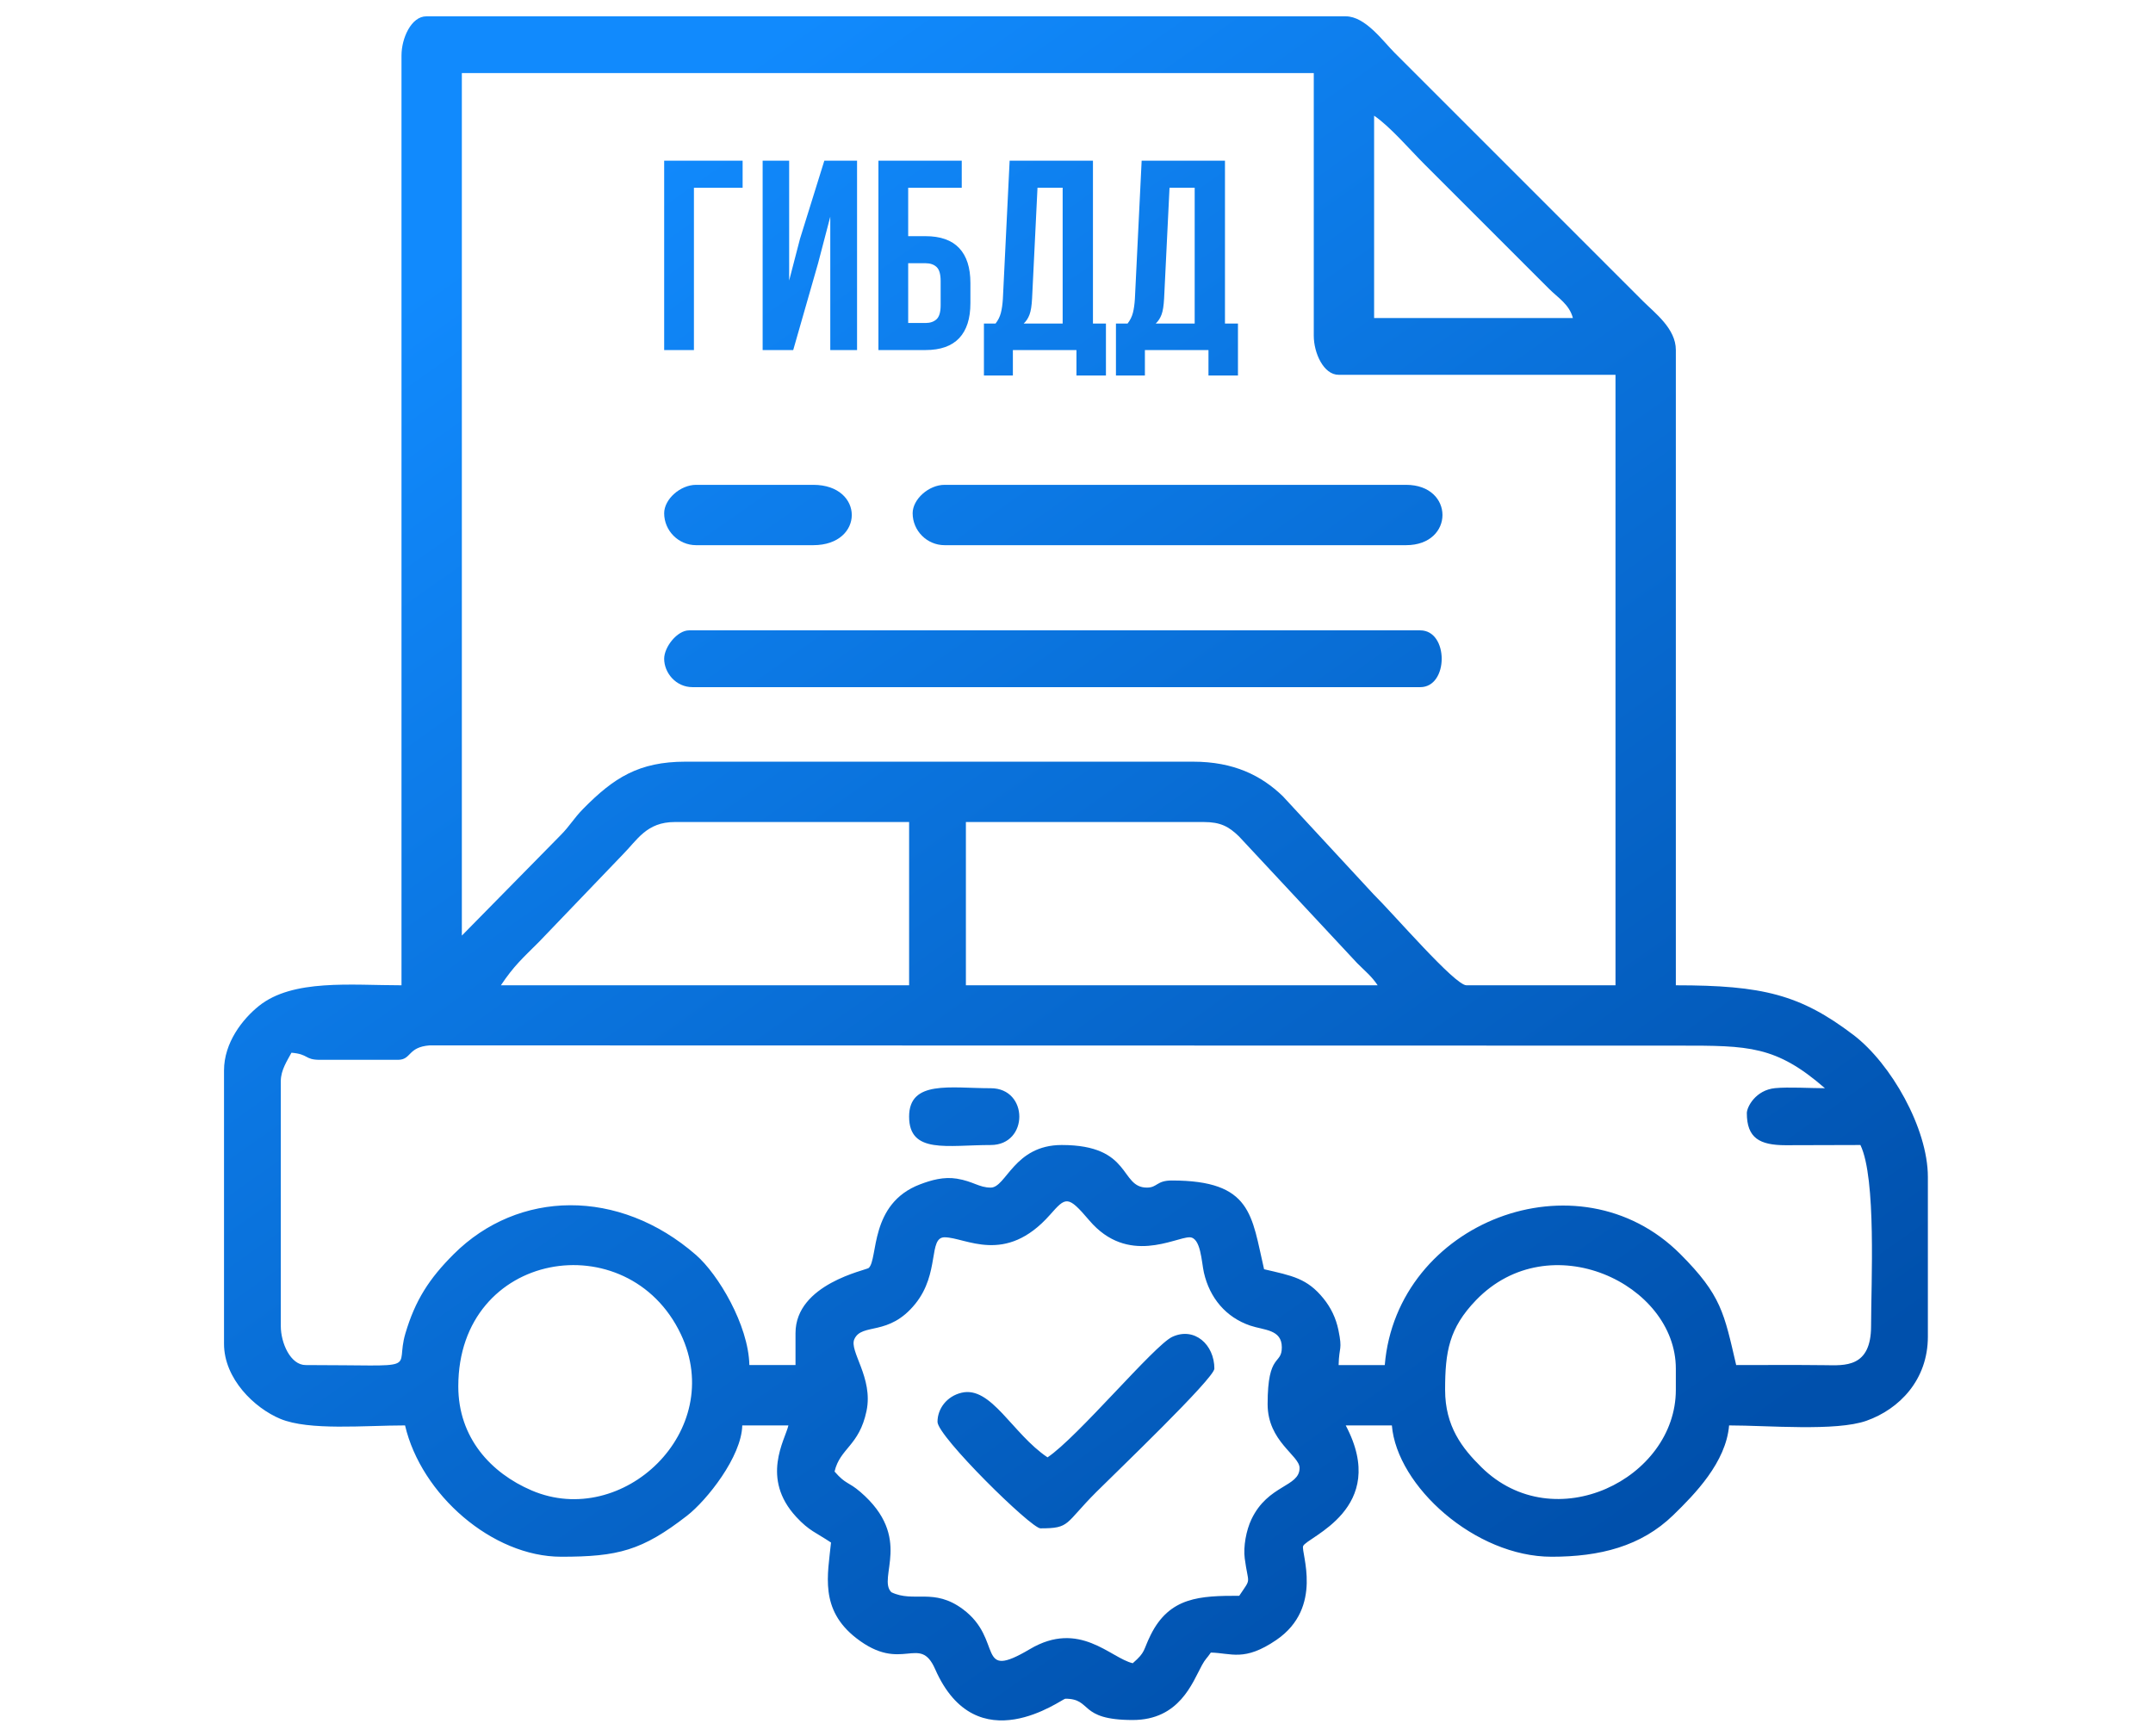 <?xml version="1.0" encoding="UTF-8"?>
<!DOCTYPE svg PUBLIC "-//W3C//DTD SVG 1.1//EN" "http://www.w3.org/Graphics/SVG/1.1/DTD/svg11.dtd">
<!-- Creator: CorelDRAW 2021.5 -->
<svg xmlns="http://www.w3.org/2000/svg" xml:space="preserve" width="181.769mm" height="146.566mm" version="1.1" style="shape-rendering:geometricPrecision; text-rendering:geometricPrecision; image-rendering:optimizeQuality; fill-rule:evenodd; clip-rule:evenodd"
viewBox="0 0 18176.9 14656.6"
 xmlns:xlink="http://www.w3.org/1999/xlink"
 xmlns:xodm="http://www.corel.com/coreldraw/odm/2003">
 <defs>
  <style type="text/css">
   <![CDATA[
    .fil0 {fill:url(#id0)}
   ]]>
  </style>
  <linearGradient id="id0" gradientUnits="userSpaceOnUse" x1="13228.32" y1="13211.84" x2="4939.08" y2="1452.45">
   <stop offset="0" style="stop-opacity:1; stop-color:#0050AC"/>
   <stop offset="1" style="stop-opacity:1; stop-color:#118AFD"/>
  </linearGradient>
 </defs>
 <g id="Слой_x0020_1">
  <path class="fil0" d="M12200.44 11735.7c0,-323.32 33.17,-521.49 261.06,-757.81 621.07,-643.8 1686.86,-137.73 1686.86,578.02l0 179.79c0,748.74 -1025.01,1260.06 -1641.46,652.5 -161.75,-159.38 -306.46,-344.43 -306.46,-652.5zm-6593.13 -6173.51c0,117.98 97.77,239.77 239.76,239.77l6143.6 0c241.3,0 241.3,-479.53 0,-479.53l-6173.59 0c-99.04,0 -209.77,139.55 -209.77,239.76zm2097.79 -1228.71c0,148.14 121.6,269.74 269.76,269.74l3895.93 0c409.85,0 409.85,-509.51 0,-509.51l-3895.93 0c-133.65,0 -269.76,121.33 -269.76,239.77zm1138.84 7971.63c-297.58,-199.26 -475.09,-605.3 -726.09,-545.59 -124.86,29.64 -202.88,135.02 -202.88,245.93 0,122.06 789.97,899.07 869.08,899.07 254.25,0 201.06,-36.24 471.99,-307.18 160.94,-160.93 996.39,-960.42 996.39,-1041.43 0,-202.06 -167.27,-355.02 -355.29,-268.31 -151.78,70.14 -797.5,846.34 -1053.2,1017.51zm-3236.63 -7971.63c0,148.14 121.6,269.74 269.76,269.74l988.96 0c433.58,0 433.58,-509.51 0,-509.51l-988.96 0c-133.66,0 -269.76,121.33 -269.76,239.77zm2067.9 5094.64c0,317.79 323.57,239.77 689.2,239.77 321.77,0 321.77,-479.52 0,-479.52 -340.35,0 -689.2,-70.6 -689.2,239.75zm-2067.9 -6472.5l0 -1598.75 662.35 0 0 228.39 -411.12 0 0 1370.36 -251.23 0zm1089.44 0l-258.09 0 0 -1598.75 223.83 0 0 1011.78 91.36 -351.73 205.55 -660.05 276.36 0 0 1598.75 -226.11 0 0 -1125.97 -102.78 392.83 -210.12 733.14zm719.44 0l0 -1598.75 703.46 0 0 228.39 -452.23 0 0 408.82 146.18 0c126.37,0 221.16,33.5 284.35,100.5 63.18,66.99 94.78,165.21 94.78,294.63l0 171.29c0,129.42 -31.6,227.63 -94.78,294.63 -63.19,66.99 -157.98,100.49 -284.35,100.49l-397.41 0zm397.41 -228.39c39.58,0 70.8,-10.66 93.64,-31.98 22.84,-21.31 34.26,-60.91 34.26,-118.76l0 -203.27c0,-57.86 -11.42,-97.45 -34.26,-118.76 -22.84,-21.32 -54.06,-31.98 -93.64,-31.98l-146.18 0 0 504.75 146.18 0zm1274.43 443.09l0 -214.7 -536.72 0 0 214.7 -244.38 0 0 -438.52 98.2 0c21.32,-27.41 36.17,-57.11 44.55,-89.08 8.36,-31.97 14.07,-71.56 17.12,-118.76l57.09 -1167.09 703.46 0 0 1374.93 109.63 0 0 438.52 -248.95 0zm-374.56 -650.92c-3.05,60.9 -10.28,106.58 -21.71,137.03 -11.41,30.45 -27.78,55.57 -49.09,75.37l328.87 0 0 -1146.54 -212.4 0 -45.67 934.14zm1489.13 650.92l0 -214.7 -536.73 0 0 214.7 -244.38 0 0 -438.52 98.2 0c21.33,-27.41 36.17,-57.11 44.55,-89.08 8.36,-31.97 14.08,-71.56 17.12,-118.76l57.1 -1167.09 703.45 0 0 1374.93 109.63 0 0 438.52 -248.94 0zm-374.57 -650.92c-3.05,60.9 -10.28,106.58 -21.71,137.03 -11.41,30.45 -27.78,55.57 -49.09,75.37l328.88 0 0 -1146.54 -212.4 0 -45.68 934.14zm-5958.86 9186.39c0,-1150.16 1433.5,-1379.95 1878.96,-440.47 387.37,817.06 -491.13,1648.08 -1259.44,1319.33 -345.51,-147.79 -619.52,-446 -619.52,-878.86zm4105.69 -1258.71c177.42,0 511.06,238.23 889.46,-189.47 134.93,-152.6 149.97,-167.09 332.1,46.85 325.3,382.11 724.37,142.62 846.24,142.62 95.96,0 100.94,208.23 121.43,298.12 48.75,213.57 185.39,377.68 391.53,447.63 116.54,39.5 266.23,30.81 266.23,183.3 0,153.14 -119.89,40.51 -119.89,479.45 0,316.5 269.76,432.22 269.76,539.41 0,161.57 -265.95,138.82 -406.21,432.96 -44.77,93.78 -69.69,231.34 -56.74,330.56 30.27,230.52 60.27,155.94 -46.47,315.42 -330.56,0 -587.72,8.61 -747.84,331.02 -66.6,134.19 -39.24,140.99 -151.23,238.4 -188.3,-43.95 -448.72,-367.44 -868.35,-119.06 -462.68,273.91 -218.29,-77.66 -564.43,-336.18 -247.56,-184.94 -414.46,-52.65 -605.13,-144.18 -121.41,-121.41 188.85,-459.4 -261.86,-846.95 -104.21,-89.53 -120.89,-60.71 -217.65,-171.99 46.38,-198.8 207.85,-215.29 269.84,-511.78 58.72,-280.54 -149.43,-505.89 -102.48,-606.75 65.06,-139.91 289.33,-19.03 514.32,-297.58 209.77,-259.79 107.73,-561.8 247.37,-561.8zm6772.91 -1048.94c0,210.76 107.56,271.29 327.93,271.47 210.13,0.09 420.82,-1.72 631.04,-1.72 135.73,282.72 89.97,1166.65 89.97,1528.38 0,354.21 -223.99,332.65 -388.72,330.65 -249.65,-3.08 -500.29,-0.99 -750.1,-0.99 -102.31,-438.94 -124.32,-588.91 -471.56,-936.95 -862.46,-864.55 -2394.82,-270.76 -2495.31,936.95l-389.64 0c3.62,-160.48 33.98,-122.88 -1.72,-295.86 -21.03,-102.12 -64.43,-190.02 -125.77,-265.86 -138.91,-171.8 -265.32,-192.29 -501.82,-247.37 -106.02,-455.15 -101.77,-749.29 -779.19,-749.29 -129.67,0 -120.79,59.99 -209.77,59.99 -232.42,0 -122.78,-359.65 -719.29,-359.65 -402.42,0 -468.93,359.65 -599.41,359.65 -99.22,0 -147.61,-53.02 -286.52,-75.48 -110.91,-17.94 -215.66,12.14 -310.26,48.03 -429.97,163.18 -352.31,630.02 -433.04,705.78 -20.66,19.3 -618.44,133.84 -618.44,550.39l0 269.67 -389.55 0c-7.61,-338.91 -264.14,-766.87 -449.71,-928.89 -651.25,-568.41 -1501.93,-550.29 -2045.79,-8.15 -208.59,207.96 -325.93,390.99 -408.58,670.27 -95.22,322.3 168.37,266.77 -842.06,266.77 -127.58,0 -209.77,-185.41 -209.77,-329.66l0 -2067.8c0,-93.51 54.82,-173.43 89.97,-239.76 147.25,12.23 109.74,59.89 239.68,59.89l659.3 0c115.54,0 80.29,-107.56 267.76,-121.87l10550.96 2.08c585.45,-0.09 814.7,-0.27 1228.72,359.56 -120.61,0 -307.9,-11.51 -420.17,-0.64 -166.38,16.22 -239.14,160.75 -239.14,210.41zm-6593.13 -2457.36l2007.91 0c142.53,0 212.03,38.43 297.85,121.7l997.74 1070.06c68.95,69.32 121.06,109.36 172.89,186.75l-3476.39 0 0 -1378.51zm-2457.44 0l1978.01 0 0 1378.51 -3446.4 0c111.09,-165.91 181.31,-226.36 322.12,-367.07l704.26 -734.25c125.4,-125.49 202.16,-277.19 442.01,-277.19zm-1798.04 958.97l0 -7282.43 7192.45 0 0 2217.67c0,144.26 82.19,329.66 209.77,329.66l2337.56 0 0 5154.64 -1258.72 0c-97.32,0 -610.28,-597.15 -786.79,-771.57l-763.33 -824.95c-181.23,-175.06 -414.65,-291.5 -757.45,-291.5l-4285.47 0c-394.17,0 -605.85,136.46 -862.19,396.52 -84.36,85.45 -109.28,140.72 -193.64,225.9l-832.19 846.06zm7701.87 -6922.79c130.67,87.44 304.1,289.07 427.07,412.11 147.15,147.15 272.38,272.39 419.54,419.54l629.4 629.31c79.38,79.2 171.35,131.39 202.25,247.29l-1678.26 0 0 -1708.25zm-8211.39 -509.42l0 7851.75c-426.16,0 -918.11,-55 -1203.98,174.52 -137.2,110.18 -294.41,308.99 -294.41,544.77l0 2307.56c0,296.22 257.34,542.96 475,633.75 243.38,101.59 713.94,55.55 1053.38,55.55 136.01,583.83 736.86,1108.84 1318.6,1108.84 478.63,0 682.23,-51.55 1062.09,-346.41 166.64,-129.4 460.41,-498.38 466.29,-762.43l389.65 0c-28.64,122.69 -236.24,445.64 66.23,772.85 109.1,117.97 167.9,132.11 293.41,216.1 -27.09,271.3 -98.85,563.81 212.4,806.46 388.09,302.57 534.35,-38.5 666.64,262.43 350.77,797.3 1071.96,249.72 1098.88,249.72 230.97,0 106.55,179.78 569.41,179.78 394.35,0 503.44,-314.61 584.81,-463.94 29.18,-53.45 42.86,-58.26 74.49,-105.47 173.8,3.89 281.99,78.56 552.92,-106.29 402.69,-274.84 206.16,-740.59 226.27,-792.68 29.63,-76.93 732.43,-314.43 359.64,-1018.96l389.56 0c42.67,512.88 702.51,1108.84 1348.59,1108.84 405.86,0 755.27,-86.99 1027.11,-351.49 181.76,-176.88 445.36,-445.46 471.28,-757.35 327.93,0 901.96,51.83 1159.58,-39.23 277.73,-98.14 518.67,-344.97 518.67,-710.05l0 -1348.51c0,-410.94 -311.89,-958.7 -628.67,-1199.36 -448.09,-340.44 -765.6,-419 -1499.12,-419l0 -5364.41c0,-180.42 -176.06,-310.99 -277.19,-412.02l-2097.79 -2097.8c-98.13,-98.22 -246.46,-307.18 -412.02,-307.18l-7761.95 0c-127.59,0 -209.77,185.39 -209.77,329.66z"/>
 </g>
</svg>
